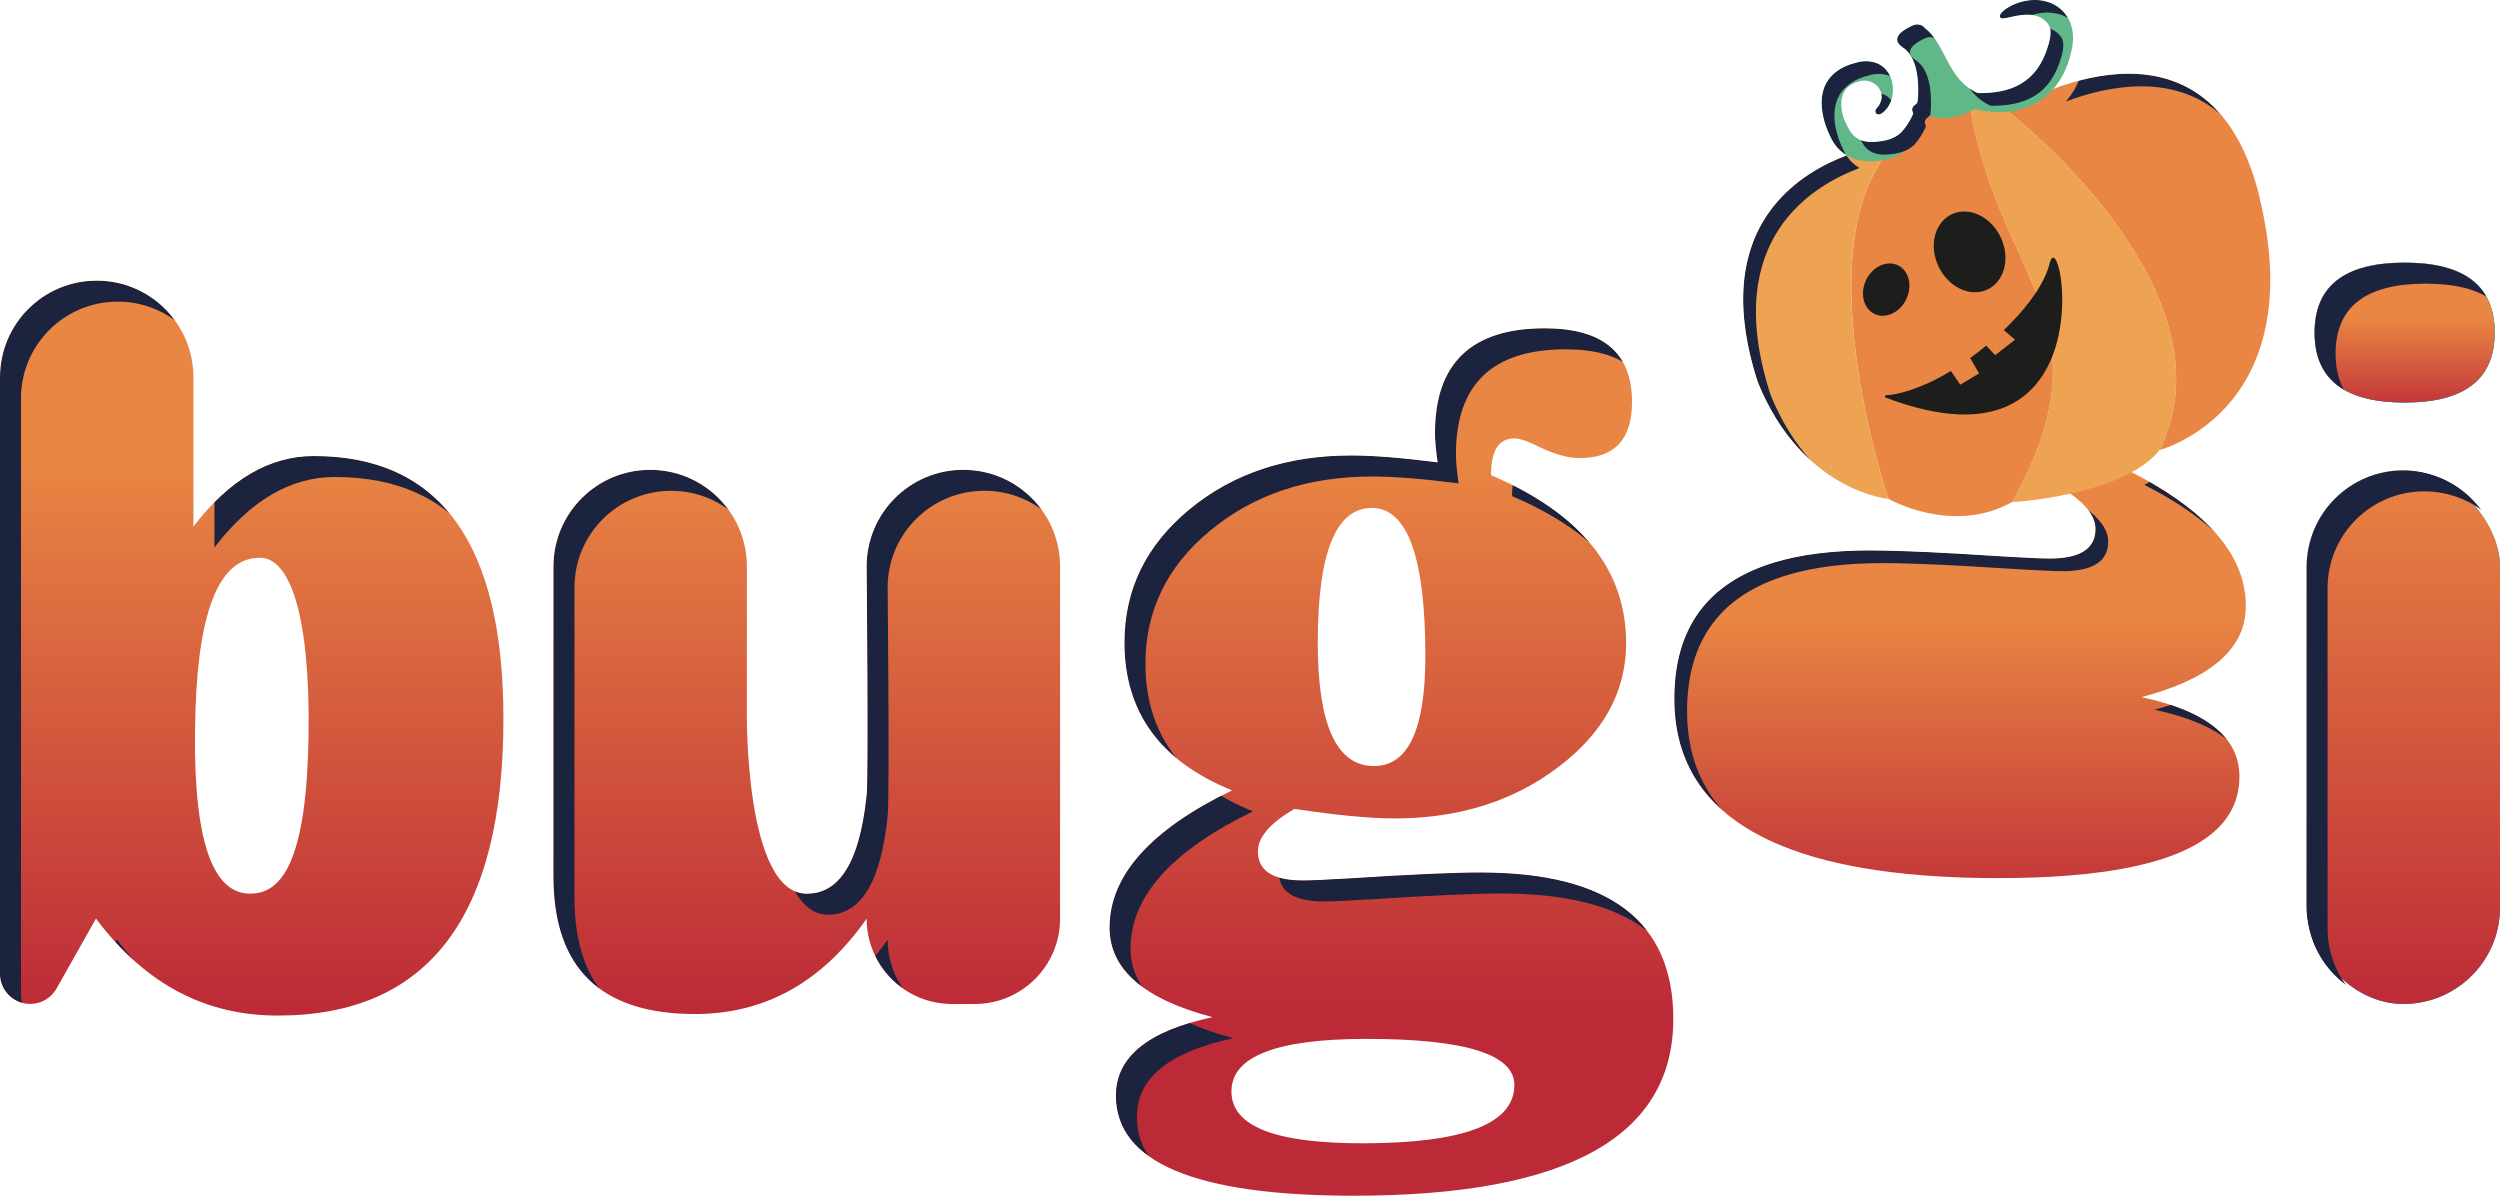 <?xml version="1.0" encoding="UTF-8"?>
<svg id="Layer_4" xmlns="http://www.w3.org/2000/svg" width="595.08" height="284.63" xmlns:xlink="http://www.w3.org/1999/xlink" viewBox="0 0 595.08 284.63">
  <defs>
    <style>
      .cls-1 {
        fill: none;
      }

      .cls-2 {
        fill: #e98643;
      }

      .cls-3 {
        fill: url(#linear-gradient-8);
      }

      .cls-4 {
        fill: url(#linear-gradient-7);
      }

      .cls-5 {
        fill: url(#linear-gradient-5);
      }

      .cls-6 {
        fill: url(#linear-gradient-6);
      }

      .cls-7 {
        fill: url(#linear-gradient-9);
      }

      .cls-8 {
        fill: url(#linear-gradient-4);
      }

      .cls-9 {
        fill: url(#linear-gradient-3);
      }

      .cls-10 {
        fill: url(#linear-gradient-2);
      }

      .cls-11 {
        fill: #121021;
      }

      .cls-12 {
        fill: url(#linear-gradient);
      }

      .cls-13 {
        fill: #1d1d1b;
      }

      .cls-14 {
        clip-path: url(#clippath-1);
      }

      .cls-15 {
        clip-path: url(#clippath-3);
      }

      .cls-16 {
        clip-path: url(#clippath-4);
      }

      .cls-17 {
        clip-path: url(#clippath-2);
      }

      .cls-18 {
        clip-path: url(#clippath-5);
      }

      .cls-19 {
        fill: url(#New_Gradient_Swatch_copy-5);
      }

      .cls-20 {
        fill: url(#New_Gradient_Swatch_copy-4);
      }

      .cls-21 {
        fill: url(#New_Gradient_Swatch_copy-3);
      }

      .cls-22 {
        fill: url(#New_Gradient_Swatch_copy-2);
      }

      .cls-23 {
        filter: url(#drop-shadow-4);
      }

      .cls-23, .cls-24, .cls-25, .cls-26, .cls-27, .cls-28 {
        fill: #1c233f;
      }

      .cls-24 {
        filter: url(#drop-shadow-6);
      }

      .cls-25 {
        filter: url(#drop-shadow-5);
      }

      .cls-26 {
        filter: url(#drop-shadow-3);
      }

      .cls-27 {
        filter: url(#drop-shadow-2);
      }

      .cls-28 {
        filter: url(#drop-shadow-1);
      }

      .cls-29 {
        fill: url(#linear-gradient-10);
      }

      .cls-30 {
        fill: url(#linear-gradient-11);
      }

      .cls-31 {
        fill: url(#linear-gradient-12);
      }

      .cls-32 {
        fill: url(#linear-gradient-13);
      }

      .cls-33 {
        fill: url(#linear-gradient-14);
      }

      .cls-34 {
        fill: url(#linear-gradient-15);
      }

      .cls-35 {
        fill: #eea353;
      }

      .cls-36 {
        fill: url(#New_Gradient_Swatch_copy);
      }

      .cls-37 {
        fill: #60b787;
      }

      .cls-38 {
        clip-path: url(#clippath);
      }
    </style>
    <clipPath id="clippath">
      <path class="cls-1" d="M74.67,108.55c-10.51,0-20.05,5.59-28.63,16.77v-35.52c0-12.7-10.3-23-23-23h-.04c-12.7,0-23,10.3-23,23v141.98c0,3.97,3.22,7.19,7.19,7.19,2.64,0,5.07-1.45,6.33-3.78l9.32-16.53c11.94,15.89,26.36,23.08,43.26,23.08,35.82,0,53.73-23.54,53.73-70.63,0-41.71-15.05-62.56-45.15-62.56ZM73.45,174.95c-.44,29.34-6.04,38.03-14.23,37.76-9.38-.3-13.61-14.86-12.69-43.67.79-24.48,5.99-36.56,15.61-36.26,6.6.21,11.74,12.82,11.3,42.16Z"/>
    </clipPath>
    <linearGradient id="linear-gradient" x1="331.21" y1="241.42" x2="331.21" y2="109.25" gradientUnits="userSpaceOnUse">
      <stop offset="0" stop-color="#0071b5"/>
      <stop offset="1" stop-color="#08a3c6"/>
    </linearGradient>
    <linearGradient id="linear-gradient-2" x1="572.06" y1="241.42" x2="572.06" y2="109.25" xlink:href="#linear-gradient"/>
    <linearGradient id="linear-gradient-3" x1="572.38" y1="241.42" x2="572.38" y2="109.25" xlink:href="#linear-gradient"/>
    <linearGradient id="linear-gradient-4" x1="466.88" y1="237.46" x2="466.88" y2="111.25" xlink:href="#linear-gradient"/>
    <linearGradient id="New_Gradient_Swatch_copy" data-name="New Gradient Swatch copy" x1="59.91" y1="241.42" x2="59.91" y2="109.25" gradientUnits="userSpaceOnUse">
      <stop offset="0" stop-color="#bc2937"/>
      <stop offset="1" stop-color="#e98643"/>
    </linearGradient>
    <linearGradient id="linear-gradient-5" x1="192.04" y1="241.36" x2="192.04" y2="109.19" xlink:href="#linear-gradient"/>
    <filter id="drop-shadow-1" x="-33.02" y="-32.98" width="671.28" height="360.72" filterUnits="userSpaceOnUse">
      <feOffset dx="5" dy="5"/>
      <feGaussianBlur result="blur" stdDeviation="6"/>
      <feFlood flood-color="#1c233f" flood-opacity=".6"/>
      <feComposite in2="blur" operator="in"/>
      <feComposite in="SourceGraphic"/>
    </filter>
    <clipPath id="clippath-1">
      <path class="cls-1" d="M229.33,111.83h-.04c-12.7,0-23,10.3-23,23,0,0,.48,50.87,0,54.42-1.85,17.98-7.56,23.49-14.23,23.49-14.75,0-14.32-42.47-14.28-43.68v-34.22c0-12.7-10.3-23-23-23h-.04c-12.7,0-23,10.3-23,23v73.74c0,21.86,11.23,32.79,33.68,32.79,16.65,0,30.27-7.57,40.87-22.7,0,11.22,9.09,20.31,20.31,20.31h5.42c11.21,0,20.31-9.09,20.31-20.31v-83.83c0-12.7-10.3-23-23-23Z"/>
    </clipPath>
    <linearGradient id="linear-gradient-6" x1="572.06" y1="241.42" x2="572.06" y2="109.25" xlink:href="#linear-gradient"/>
    <linearGradient id="linear-gradient-7" x1="572.38" y1="241.42" x2="572.38" y2="109.25" xlink:href="#linear-gradient"/>
    <linearGradient id="linear-gradient-8" x1="466.88" y1="237.46" x2="466.88" y2="111.25" xlink:href="#linear-gradient"/>
    <linearGradient id="New_Gradient_Swatch_copy-2" data-name="New Gradient Swatch copy" x1="192.04" y1="241.36" x2="192.04" y2="109.19" xlink:href="#New_Gradient_Swatch_copy"/>
    <filter id="drop-shadow-2" x="-33.02" y="-32.98" width="671.28" height="360.72" filterUnits="userSpaceOnUse">
      <feOffset dx="5" dy="5"/>
      <feGaussianBlur result="blur-2" stdDeviation="6"/>
      <feFlood flood-color="#1c233f" flood-opacity=".6"/>
      <feComposite in2="blur-2" operator="in"/>
      <feComposite in="SourceGraphic"/>
    </filter>
    <clipPath id="clippath-2">
      <path class="cls-1" d="M354.92,113.09c21.44,9.17,32.16,22.49,32.16,39.98,0,11.52-5.38,21.36-16.14,29.51-10.76,8.16-23.76,12.23-38.97,12.23-5.89,0-13.83-.76-23.84-2.27-5.8,3.36-8.7,6.73-8.7,10.09,0,4.63,3.57,6.94,10.72,6.94,1.85,0,5.59-.17,11.23-.5,14.21-.92,24.55-1.39,31.03-1.39,30.61,0,45.91,11.6,45.91,34.81,0,28.08-25.35,42.13-76.06,42.13-37.76,0-56.63-7.95-56.63-23.84,0-9.17,7.65-15.39,22.96-18.67-16.31-4.29-24.47-11.39-24.47-21.32,0-12.36,9.71-23.25,29.14-32.67-17.07-6.89-25.6-18.62-25.6-35.19,0-12.61,5.17-23.19,15.51-31.72,10.34-8.53,23.16-12.8,38.47-12.8,5.21,0,12.06.55,20.56,1.64-.42-2.94-.63-5.25-.63-6.94,0-16.65,8.7-24.97,26.11-24.97,13.87,0,20.81,5.84,20.81,17.53,0,8.91-4.16,13.37-12.49,13.37-2.77,0-6.05-.92-9.84-2.77-2.35-1.18-4.12-1.81-5.3-1.89-3.95-.25-5.93,2.65-5.93,8.7ZM325.28,247.29c-21.44,0-32.16,4.16-32.16,12.49s10.38,12.36,31.15,12.36c24.13,0,36.2-4.63,36.2-13.87,0-7.32-11.73-10.97-35.19-10.97ZM326.54,120.91c-8.58,0-12.87,10.68-12.87,32.04,0,19.59,4.46,29.39,13.37,29.39,8.15,0,12.23-8.7,12.23-26.11,0-23.54-4.25-35.32-12.74-35.32Z"/>
    </clipPath>
    <linearGradient id="New_Gradient_Swatch_copy-3" data-name="New Gradient Swatch copy" x1="331.21" y1="241.42" x2="331.21" y2="109.25" xlink:href="#New_Gradient_Swatch_copy"/>
    <linearGradient id="linear-gradient-9" x1="572.06" y1="241.42" x2="572.06" y2="109.25" xlink:href="#linear-gradient"/>
    <linearGradient id="linear-gradient-10" x1="572.38" y1="241.42" x2="572.38" y2="109.25" xlink:href="#linear-gradient"/>
    <linearGradient id="linear-gradient-11" x1="466.88" y1="237.46" x2="466.88" y2="111.25" xlink:href="#linear-gradient"/>
    <filter id="drop-shadow-3" x="-33.02" y="-32.98" width="671.28" height="360.72" filterUnits="userSpaceOnUse">
      <feOffset dx="5" dy="5"/>
      <feGaussianBlur result="blur-3" stdDeviation="6"/>
      <feFlood flood-color="#1c233f" flood-opacity=".6"/>
      <feComposite in2="blur-3" operator="in"/>
      <feComposite in="SourceGraphic"/>
    </filter>
    <linearGradient id="linear-gradient-12" x1="572.06" y1="241.42" x2="572.06" y2="109.25" xlink:href="#linear-gradient"/>
    <linearGradient id="linear-gradient-13" x1="572.38" y1="241.42" x2="572.38" y2="109.25" xlink:href="#linear-gradient"/>
    <clipPath id="clippath-3">
      <path class="cls-1" d="M549.05,215.97v-81.01c0-12.7,10.3-23,23-23h.04c12.7,0,23,10.3,23,23v81.01c0,12.7-10.3,23-23,23h-.04c-12.7,0-23-10.3-23-23ZM572.38,62.52c14.29,0,21.44,5.55,21.44,16.65s-7.15,16.65-21.44,16.65-21.44-5.55-21.44-16.65,7.15-16.65,21.44-16.65Z"/>
    </clipPath>
    <linearGradient id="New_Gradient_Swatch_copy-4" data-name="New Gradient Swatch copy" x1="572.06" y1="241.42" x2="572.06" y2="109.25" xlink:href="#New_Gradient_Swatch_copy"/>
    <linearGradient id="linear-gradient-14" x1="572.38" y1="241.42" x2="572.38" y2="109.25" xlink:href="#linear-gradient"/>
    <filter id="drop-shadow-4" x="-33.02" y="-32.98" width="671.28" height="360.72" filterUnits="userSpaceOnUse">
      <feOffset dx="5" dy="5"/>
      <feGaussianBlur result="blur-4" stdDeviation="6"/>
      <feFlood flood-color="#1c233f" flood-opacity=".6"/>
      <feComposite in2="blur-4" operator="in"/>
      <feComposite in="SourceGraphic"/>
    </filter>
    <clipPath id="clippath-4">
      <path class="cls-1" d="M572.38,62.52c14.29,0,21.44,5.55,21.44,16.65s-7.15,16.65-21.44,16.65-21.44-5.55-21.44-16.65,7.15-16.65,21.44-16.65Z"/>
    </clipPath>
    <linearGradient id="linear-gradient-15" x1="572.38" y1="99.41" x2="572.38" y2="-32.75" gradientUnits="userSpaceOnUse">
      <stop offset="0" stop-color="#bc2937"/>
      <stop offset=".18" stop-color="#e98643"/>
    </linearGradient>
    <filter id="drop-shadow-5" x="-33.02" y="-32.98" width="671.28" height="360.72" filterUnits="userSpaceOnUse">
      <feOffset dx="5" dy="5"/>
      <feGaussianBlur result="blur-5" stdDeviation="6"/>
      <feFlood flood-color="#1c233f" flood-opacity=".6"/>
      <feComposite in2="blur-5" operator="in"/>
      <feComposite in="SourceGraphic"/>
    </filter>
    <clipPath id="clippath-5">
      <path class="cls-1" d="M537.88,47.05c-5.63-23.26-18.74-29.53-31.28-29.5-6.46.02-12.76,1.7-17.82,3.6,1.99-2.29,3.51-5.29,4.32-9.09,2.17-9.38-5.91-14.63-14.18-10.8-1.17.58-3.5,2.05-2.72,2.98.79.93,8-3.09,11.35,1.53.83,1.14.61,2.98.02,4.95-2.63,9.23-9.19,11.56-16.8,11.44-7.35-3.36-7.59-11.72-12.56-15.44-.5-.83-1.85-1.15-2.87-.69-2.38,1.07-5.67,3.12-2.34,5.31,4.08,2.69,3.7,10.32,3.48,12.67-.05.17-.1.34-.15.51-.27.21-.53.42-.78.65-.39.36-.53.91-.33,1.4.06.15.12.32.18.51-.67,1.53-1.52,2.94-2.63,4.2-1.85,2-4.6,2.38-6.78,2.5-2.61.15-4.51-.75-5.64-2.65-1.42-2.37-2.04-4.24-2.05-6.26-.05-2.9,1.4-4.76,4.33-5.54,1.51-.41,3.06,0,4.16,1.1.95.96,1.32,2.23.99,3.42-.18.7-.52,1.34-1,1.84-.66.7-.28,1.21-.2,1.3.12.14.58.54,1.44-.08,1.38-.99,2.3-2.69,2.52-4.66.24-2.1-.35-4.2-1.57-5.59-1.75-2.17-4.9-2.43-7.05-1.76-1.79.45-4.08,1.21-5.97,3.19-3.93,4.1-2.28,10.94.33,15.57.89,1.49,2.03,2.56,3.3,3.31-5.83,2.2-12.62,5.99-17.59,12.35-.44.57-.87,1.16-1.29,1.76-.21.3-.41.61-.61.93-.59.95-1.15,1.94-1.66,2.98-.85,1.74-1.57,3.62-2.13,5.65-.34,1.22-.62,2.49-.84,3.82-.07.44-.14.89-.2,1.35-.87,6.85-.1,15.13,3.15,25.16.66,1.63,1.36,3.16,2.09,4.6.37.72.74,1.42,1.12,2.1,1.52,2.71,3.15,5.07,4.83,7.13.84,1.03,1.69,1.98,2.55,2.87.86.88,1.72,1.7,2.59,2.45,9.06,7.87,17.89,8.62,17.89,8.62,0,0,1.21.69,3.26,1.51.46.18.95.37,1.49.56.27.09.55.19.83.28.57.19,1.18.37,1.82.54.64.17,1.31.34,2.01.49,2.1.44,4.45.75,6.94.74.41,0,.83-.01,1.26-.03,2.96-.13,6.08-.72,9.21-2.04.89-.38,1.78-.81,2.67-1.31,0,0,.02.01.07.01.02,0,.07,0,.1,0,.04,0,.06,0,.11,0,1.29-.03,6.99-.52,13.55-1.99.48.34.93.68,1.35,1.01.04.03.07.06.11.08.83.67,1.55,1.35,2.15,2.02.02.02.04.04.06.07.29.32.54.65.78.97.03.04.06.09.09.13.23.33.43.65.61.98,0,0,0,0,0,0,.17.32.3.63.42.95.02.05.04.1.06.15.11.31.19.61.25.92.01.06.02.12.03.18.05.32.08.63.08.95,0,2.34-.91,4.1-2.72,5.27-1.81,1.17-4.53,1.76-8.15,1.76-.47,0-1.06-.01-1.77-.03-1.42-.04-3.31-.13-5.69-.26-1.19-.06-2.5-.14-3.92-.22-3.6-.23-6.96-.44-10.07-.62-9.33-.53-16.46-.79-21.39-.79-8.73,0-16.23.93-22.5,2.79-16.03,4.76-24.04,15.59-24.04,32.5,0,24.91,19.68,38.92,59.03,42.04,1.41.11,2.84.21,4.29.29,4.37.25,8.96.38,13.78.38h0c5.98,0,11.49-.2,16.54-.59,12.11-.94,21.53-3.02,28.26-6.23,1.12-.53,2.17-1.1,3.14-1.7,6.32-3.89,9.47-9.1,9.47-15.65,0-4.65-1.94-8.55-5.82-11.7-.97-.79-2.06-1.53-3.27-2.23-.61-.35-1.24-.68-1.91-1.01-3.33-1.62-7.42-2.95-12.27-3.99,3.1-.82,5.91-1.73,8.43-2.75,10.92-4.4,16.37-10.69,16.37-18.86,0-.73-.04-1.44-.1-2.16,0-.04,0-.07,0-.11-.07-.69-.17-1.38-.3-2.06-.01-.06-.02-.12-.03-.17-.13-.67-.29-1.33-.48-1.98-.02-.07-.04-.14-.06-.21-.19-.65-.42-1.29-.67-1.93-.03-.07-.06-.15-.09-.22-.26-.64-.54-1.27-.86-1.9-.04-.07-.07-.15-.11-.22-.32-.63-.67-1.25-1.05-1.87-.04-.07-.08-.14-.13-.2-.39-.63-.81-1.25-1.26-1.86-.04-.06-.09-.12-.13-.17-.46-.63-.95-1.25-1.48-1.86-.04-.04-.08-.09-.11-.13-.54-.63-1.11-1.26-1.71-1.88-.02-.02-.05-.05-.07-.07-4.45-4.57-10.63-8.87-18.53-12.91.28-.15.56-.31.83-.47.09-.05.19-.11.28-.17.25-.15.5-.3.74-.45.12-.08.23-.15.35-.23.28-.19.56-.38.83-.57.24-.18.48-.35.72-.54.14-.11.27-.22.4-.33.19-.16.37-.31.55-.47.12-.11.24-.22.35-.33.19-.18.38-.37.56-.55.09-.1.19-.19.27-.29.26-.29.52-.58.75-.88,0,0,.56-.15,1.53-.5.24-.09.51-.19.79-.31,1.73-.69,4.26-1.89,7.04-3.81.46-.32.93-.66,1.41-1.02,2.37-1.8,4.86-4.12,7.12-7.08.45-.59.9-1.21,1.33-1.86.87-1.29,1.69-2.69,2.45-4.2.38-.76.74-1.54,1.08-2.36.52-1.22.99-2.51,1.41-3.87.28-.91.54-1.84.77-2.81.35-1.45.64-2.98.87-4.58,1.06-7.47.69-16.59-2-27.69Z"/>
    </clipPath>
    <linearGradient id="New_Gradient_Swatch_copy-5" data-name="New Gradient Swatch copy" x1="466.58" y1="222.25" x2="466.58" y2="146.45" xlink:href="#New_Gradient_Swatch_copy"/>
    <filter id="drop-shadow-6" x="372.46" y="-26.14" width="200.16" height="267.36" filterUnits="userSpaceOnUse">
      <feOffset dx="3" dy="3"/>
      <feGaussianBlur result="blur-6" stdDeviation="3"/>
      <feFlood flood-color="#1c233f" flood-opacity=".4"/>
      <feComposite in2="blur-6" operator="in"/>
      <feComposite in="SourceGraphic"/>
    </filter>
  </defs>
  <g class="cls-38">
    <path class="cls-11" d="M448.09,69.83c-2.93,1.45-4.61,5.15-3.75,8.27.86,3.12,3.93,4.47,6.86,3.02,2.93-1.45,4.61-5.15,3.75-8.27-.86-3.12-3.93-4.47-6.86-3.02Z"/>
    <path class="cls-11" d="M471.9,57.79c-4.52-2.24-9.26-.15-10.59,4.66-1.33,4.81,1.27,10.52,5.79,12.76,4.52,2.24,9.26.15,10.59-4.66,1.33-4.81-1.27-10.52-5.79-12.76Z"/>
    <path class="cls-12" d="M352.4,207.69c-6.48,0-16.82.46-31.03,1.39-5.63.34-9.38.5-11.23.5-7.15,0-10.72-2.31-10.72-6.94,0-3.36,2.9-6.73,8.7-10.09,10.01,1.51,17.95,2.27,23.84,2.27,15.22,0,28.21-4.08,38.97-12.23,10.76-8.16,16.14-17.99,16.14-29.51,0-17.49-10.72-30.82-32.16-39.98,0-6.05,1.97-8.96,5.93-8.7,1.18.09,2.94.72,5.3,1.89,3.78,1.85,7.06,2.77,9.84,2.77,8.32,0,12.49-4.46,12.49-13.37,0-11.69-6.94-17.53-20.81-17.53-17.41,0-26.11,8.32-26.11,24.97,0,1.68.21,4,.63,6.94-8.49-1.09-15.35-1.64-20.56-1.64-15.31,0-28.13,4.27-38.47,12.8-10.34,8.54-15.51,19.11-15.51,31.72,0,16.57,8.53,28.3,25.6,35.19-19.42,9.42-29.14,20.31-29.14,32.67,0,9.92,8.15,17.03,24.47,21.32-15.31,3.28-22.96,9.5-22.96,18.67,0,15.89,18.88,23.84,56.63,23.84,50.7,0,76.06-14.04,76.06-42.13,0-23.21-15.31-34.81-45.91-34.81ZM326.54,120.91c8.49,0,12.74,11.77,12.74,35.32,0,17.41-4.08,26.11-12.23,26.11-8.91,0-13.37-9.8-13.37-29.39,0-21.36,4.29-32.04,12.87-32.04ZM324.27,272.14c-20.77,0-31.15-4.12-31.15-12.36s10.72-12.49,32.16-12.49c23.46,0,35.19,3.66,35.19,10.97,0,9.25-12.07,13.87-36.2,13.87Z"/>
    <rect class="cls-10" x="549.05" y="111.96" width="46.04" height="127.01" rx="23" ry="23"/>
    <path class="cls-9" d="M572.38,95.81c14.29,0,21.44-5.55,21.44-16.65s-7.15-16.65-21.44-16.65-21.44,5.55-21.44,16.65,7.15,16.65,21.44,16.65Z"/>
    <path class="cls-8" d="M534.91,144.69c0-12.53-9.85-23.57-29.54-33.12,17.31-6.99,25.96-18.88,25.96-35.67,0-12.79-5.24-23.5-15.73-32.16-10.48-8.65-23.48-12.98-39-12.98-5.28,0-12.23.56-20.84,1.66.43-2.98.64-5.33.64-7.03,0-16.88-8.82-25.32-26.47-25.32-14.06,0-21.1,5.93-21.1,17.77,0,9.04,4.22,13.55,12.66,13.55,2.81,0,6.14-.94,9.97-2.81,2.39-1.19,4.18-1.83,5.37-1.92,4.01-.26,6.01,2.69,6.01,8.82-21.74,9.29-32.6,22.8-32.6,40.53,0,11.68,5.46,21.65,16.37,29.92,10.91,8.27,24.08,12.4,39.51,12.4,5.97,0,14.02-.77,24.17-2.3,5.88,3.41,8.82,6.82,8.82,10.23,0,4.69-3.62,7.03-10.87,7.03-1.87,0-5.67-.17-11.38-.51-14.4-.94-24.89-1.41-31.45-1.41-31.03,0-46.54,11.76-46.54,35.29,0,28.47,25.7,42.71,77.1,42.71,38.28,0,57.41-8.06,57.41-24.17,0-9.29-7.76-15.6-23.27-18.92,16.54-4.35,24.81-11.55,24.81-21.61ZM451.2,81.12c-2.93,1.45-6.01.1-6.86-3.02-.86-3.12.82-6.82,3.75-8.27,2.93-1.45,6.01-.1,6.86,3.02.86,3.12-.82,6.82-3.75,8.27ZM477.68,70.55c-1.33,4.81-6.07,6.9-10.59,4.66-4.52-2.24-7.11-7.95-5.79-12.76,1.33-4.81,6.07-6.9,10.59-4.66,4.52,2.24,7.11,7.95,5.79,12.76Z"/>
    <path class="cls-36" d="M74.67,108.55c-10.51,0-20.05,5.59-28.63,16.78v-35.52c0-12.7-10.3-23-23-23h-.04C10.3,66.8,0,77.1,0,89.8v141.98c0,3.97,3.22,7.19,7.19,7.19,2.64,0,5.07-1.45,6.33-3.78l9.32-16.53c11.94,15.89,26.36,23.08,43.26,23.08,35.82,0,53.73-23.54,53.73-70.63,0-41.71-15.05-62.56-45.15-62.56ZM73.45,174.95c-.44,29.34-6.04,38.03-14.23,37.76-9.38-.3-13.61-14.86-12.69-43.67.79-24.48,5.99-36.56,15.61-36.26,6.6.21,11.74,12.82,11.3,42.16Z"/>
    <path class="cls-5" d="M229.33,111.83h-.04c-12.7,0-23,10.3-23,23,0,0,.48,50.87,0,54.42-1.85,17.98-7.56,23.49-14.23,23.49-14.75,0-14.32-42.47-14.28-43.68v-34.22c0-12.7-10.3-23-23-23h-.04c-12.7,0-23,10.3-23,23v73.74c0,21.86,11.23,32.79,33.68,32.79,16.65,0,30.27-7.57,40.87-22.7,0,11.22,9.09,20.31,20.31,20.31h5.42c11.21,0,20.31-9.09,20.31-20.31v-83.83c0-12.7-10.3-23-23-23Z"/>
    <path class="cls-28" d="M603.21,105.32c6.87-6.51,10.62-15.67,10.62-26.16,0-11.68-4.65-21.73-13.1-28.28-7.15-5.55-16.69-8.37-28.35-8.37-10.88,0-19.91,2.45-26.88,7.29-3.87-8.03-9.63-15.27-17.17-21.49-14.12-11.65-31.52-17.55-51.73-17.55-.67,0-1.35,0-2.05.02-5.24-19.26-21.35-30.71-44.62-30.71-24.97,0-41.1,14.83-41.1,37.77,0,11.15,4.05,20.26,11,26.17-4.51,6.67-7.07,13.51-8.39,19.99-6.44-3.78-14.5-5.85-23.78-5.85-23.01,0-38.97,11.28-44.23,30.29-.62-.01-1.22-.02-1.81-.02-20,0-37.22,5.85-51.2,17.38-1.94,1.6-3.75,3.27-5.45,5-7.74-11.44-20.84-18.98-35.68-18.98-15.9,0-29.81,8.68-37.25,21.54-7.44-12.87-21.36-21.54-37.29-21.54-13.57,0-25.69,6.33-33.58,16.18-8.57-9.71-23.03-19.46-46.5-19.46-2.63,0-5.53.22-8.63.78-.25-23.49-19.44-42.53-43.03-42.53s-43,19.29-43,43v141.98c0,14.99,12.2,27.19,27.19,27.19,7.68,0,14.87-3.22,19.95-8.71,11.47,7.63,24.5,11.48,38.96,11.48,27.61,0,44.12-11.46,53.57-22.3,8.79,14.07,24.59,21.92,45.77,21.92,13.48,0,25.83-3.66,36.61-10.76,6.8,5.24,15.32,8.36,24.56,8.36h5.42c4.86,0,9.53-.87,13.85-2.45-.18,1.52-.25,2.96-.25,4.27,0,16.01,9.62,29.25,26.4,36.31,12.03,5.06,28.46,7.53,50.23,7.53,29.07,0,50.89-4.26,66.73-13.04,18.91-10.47,29.32-27.91,29.32-49.09,0-9.6-1.91-17.41-4.77-23.74,15.51,7.14,36,10.63,62.43,10.63,22.03,0,38.66-2.49,50.82-7.61.86-.36,1.7-.75,2.52-1.14,2.34,21.52,20.61,38.33,42.74,38.33h.04c23.71,0,43-19.29,43-43v-81.01c0-11.48-4.52-21.92-11.88-29.64ZM66.09,241.74c-16.9,0-31.32-7.19-43.26-23.08l-9.32,16.53c-1.25,2.33-3.68,3.78-6.33,3.78C3.22,238.97,0,235.75,0,231.78V89.8C0,77.1,10.3,66.8,23,66.8h.04c12.7,0,23,10.3,23,23v35.52c8.58-11.18,18.12-16.78,28.63-16.78,30.1,0,45.15,20.85,45.15,62.56,0,47.09-17.91,70.63-53.73,70.63ZM252.33,218.66c0,11.22-9.09,20.31-20.31,20.31h-5.42c-11.22,0-20.31-9.09-20.31-20.31-10.59,15.14-24.22,22.7-40.87,22.7-22.45,0-33.68-10.93-33.68-32.79v-73.74c0-12.7,10.3-23,23-23h.04c12.7,0,23,10.3,23,23v34.22c-.04,1.21-.48,43.68,14.28,43.68,6.67,0,12.38-5.51,14.23-23.49.48-3.55,0-54.42,0-54.42,0-12.7,10.3-23,23-23h.04c12.7,0,23,10.3,23,23v83.83ZM322.25,284.63c-37.76,0-56.63-7.95-56.63-23.84,0-9.17,7.65-15.39,22.96-18.67-16.31-4.29-24.47-11.39-24.47-21.32,0-12.36,9.71-23.25,29.14-32.67-17.07-6.89-25.6-18.62-25.6-35.19,0-12.61,5.17-23.19,15.51-31.72,10.34-8.53,23.16-12.8,38.47-12.8,5.21,0,12.06.55,20.56,1.64-.42-2.94-.63-5.25-.63-6.94,0-16.65,8.7-24.97,26.11-24.97,13.87,0,20.81,5.84,20.81,17.53,0,8.91-4.16,13.37-12.49,13.37-2.77,0-6.05-.92-9.84-2.77-2.35-1.18-4.12-1.81-5.3-1.89-3.95-.25-5.93,2.65-5.93,8.7,21.44,9.17,32.16,22.49,32.16,39.98,0,11.52-5.38,21.36-16.14,29.51-10.76,8.16-23.76,12.23-38.97,12.23-5.89,0-13.83-.76-23.84-2.27-5.8,3.36-8.7,6.73-8.7,10.09,0,4.63,3.57,6.94,10.72,6.94,1.85,0,5.59-.17,11.23-.5,14.21-.92,24.55-1.39,31.03-1.39,30.61,0,45.91,11.6,45.91,34.81,0,28.08-25.35,42.13-76.06,42.13ZM533.37,185.22c0,16.11-19.14,24.17-57.41,24.17-51.4,0-77.1-14.24-77.1-42.71,0-23.53,15.51-35.29,46.54-35.29,6.57,0,17.05.47,31.45,1.41,5.71.34,9.51.51,11.38.51,7.25,0,10.87-2.34,10.87-7.03,0-3.41-2.94-6.82-8.82-10.23-10.14,1.53-18.2,2.3-24.17,2.3-15.43,0-28.6-4.13-39.51-12.4-10.91-8.27-16.37-18.24-16.37-29.92,0-17.73,10.87-31.24,32.6-40.53,0-6.14-2-9.08-6.01-8.82-1.19.09-2.98.72-5.37,1.92-3.84,1.88-7.16,2.81-9.97,2.81-8.44,0-12.66-4.52-12.66-13.55,0-11.85,7.03-17.77,21.1-17.77,17.65,0,26.47,8.44,26.47,25.32,0,1.71-.21,4.05-.64,7.03,8.61-1.11,15.56-1.66,20.84-1.66,15.52,0,28.51,4.33,39,12.98,10.48,8.65,15.73,19.37,15.73,32.16,0,16.79-8.65,28.69-25.96,35.67,19.69,9.55,29.54,20.59,29.54,33.12,0,10.06-8.27,17.26-24.81,21.61,15.52,3.32,23.27,9.63,23.27,18.92ZM572.38,62.52c14.29,0,21.44,5.55,21.44,16.65s-7.15,16.65-21.44,16.65-21.44-5.55-21.44-16.65,7.15-16.65,21.44-16.65ZM595.08,215.97c0,12.7-10.3,23-23,23h-.04c-12.7,0-23-10.3-23-23v-81.01c0-12.7,10.3-23,23-23h.04c12.7,0,23,10.3,23,23v81.01Z"/>
  </g>
  <g class="cls-14">
    <path class="cls-11" d="M448.09,69.83c-2.93,1.45-4.61,5.15-3.75,8.27.86,3.12,3.93,4.47,6.86,3.02,2.93-1.45,4.61-5.15,3.75-8.27-.86-3.12-3.93-4.47-6.86-3.02Z"/>
    <path class="cls-11" d="M471.9,57.79c-4.52-2.24-9.26-.15-10.59,4.66-1.33,4.81,1.27,10.52,5.79,12.76,4.52,2.24,9.26.15,10.59-4.66,1.33-4.81-1.27-10.52-5.79-12.76Z"/>
    <path class="cls-12" d="M352.4,207.69c-6.48,0-16.82.46-31.03,1.39-5.63.34-9.38.5-11.23.5-7.15,0-10.72-2.31-10.72-6.94,0-3.36,2.9-6.73,8.7-10.09,10.01,1.51,17.95,2.27,23.84,2.27,15.22,0,28.21-4.08,38.97-12.23,10.76-8.16,16.14-17.99,16.14-29.51,0-17.49-10.72-30.82-32.16-39.98,0-6.05,1.97-8.96,5.93-8.7,1.18.09,2.94.72,5.3,1.89,3.78,1.85,7.06,2.77,9.84,2.77,8.32,0,12.49-4.46,12.49-13.37,0-11.69-6.94-17.53-20.81-17.53-17.41,0-26.11,8.32-26.11,24.97,0,1.68.21,4,.63,6.94-8.49-1.09-15.35-1.64-20.56-1.64-15.31,0-28.13,4.27-38.47,12.8-10.34,8.54-15.51,19.11-15.51,31.72,0,16.57,8.53,28.3,25.6,35.19-19.42,9.42-29.14,20.31-29.14,32.67,0,9.92,8.15,17.03,24.47,21.32-15.31,3.28-22.96,9.5-22.96,18.67,0,15.89,18.88,23.84,56.63,23.84,50.7,0,76.06-14.04,76.06-42.13,0-23.21-15.31-34.81-45.91-34.81ZM326.54,120.91c8.49,0,12.74,11.77,12.74,35.32,0,17.41-4.08,26.11-12.23,26.11-8.91,0-13.37-9.8-13.37-29.39,0-21.36,4.29-32.04,12.87-32.04ZM324.27,272.14c-20.77,0-31.15-4.12-31.15-12.36s10.72-12.49,32.16-12.49c23.46,0,35.19,3.66,35.19,10.97,0,9.25-12.07,13.87-36.2,13.87Z"/>
    <rect class="cls-6" x="549.05" y="111.96" width="46.04" height="127.01" rx="23" ry="23"/>
    <path class="cls-4" d="M572.38,95.81c14.29,0,21.44-5.55,21.44-16.65s-7.15-16.65-21.44-16.65-21.44,5.55-21.44,16.65,7.15,16.65,21.44,16.65Z"/>
    <path class="cls-3" d="M534.91,144.69c0-12.53-9.85-23.57-29.54-33.12,17.31-6.99,25.96-18.88,25.96-35.67,0-12.79-5.24-23.5-15.73-32.16-10.48-8.65-23.48-12.98-39-12.98-5.28,0-12.23.56-20.84,1.66.43-2.98.64-5.33.64-7.03,0-16.88-8.82-25.32-26.47-25.32-14.06,0-21.1,5.93-21.1,17.77,0,9.04,4.22,13.55,12.66,13.55,2.81,0,6.14-.94,9.97-2.81,2.39-1.19,4.18-1.83,5.37-1.92,4.01-.26,6.01,2.69,6.01,8.82-21.74,9.29-32.6,22.8-32.6,40.53,0,11.68,5.46,21.65,16.37,29.92,10.91,8.27,24.08,12.4,39.51,12.4,5.97,0,14.02-.77,24.17-2.3,5.88,3.41,8.82,6.82,8.82,10.23,0,4.69-3.62,7.03-10.87,7.03-1.87,0-5.67-.17-11.38-.51-14.4-.94-24.89-1.41-31.45-1.41-31.03,0-46.54,11.76-46.54,35.29,0,28.47,25.7,42.71,77.1,42.71,38.28,0,57.41-8.06,57.41-24.17,0-9.29-7.76-15.6-23.27-18.92,16.54-4.35,24.81-11.55,24.81-21.61ZM451.2,81.12c-2.93,1.45-6.01.1-6.86-3.02-.86-3.12.82-6.82,3.75-8.27,2.93-1.45,6.01-.1,6.86,3.02.86,3.12-.82,6.82-3.75,8.27ZM477.68,70.55c-1.33,4.81-6.07,6.9-10.59,4.66-4.52-2.24-7.11-7.95-5.79-12.76,1.33-4.81,6.07-6.9,10.59-4.66,4.52,2.24,7.11,7.95,5.79,12.76Z"/>
    <path class="cls-22" d="M229.33,111.83h-.04c-12.7,0-23,10.3-23,23,0,0,.48,50.87,0,54.42-1.85,17.98-7.56,23.49-14.23,23.49-14.75,0-14.32-42.47-14.28-43.68v-34.22c0-12.7-10.3-23-23-23h-.04c-12.7,0-23,10.3-23,23v73.74c0,21.86,11.23,32.79,33.68,32.79,16.65,0,30.27-7.57,40.87-22.7,0,11.22,9.09,20.31,20.31,20.31h5.42c11.21,0,20.31-9.09,20.31-20.31v-83.83c0-12.7-10.3-23-23-23Z"/>
    <path class="cls-27" d="M603.21,105.32c6.87-6.51,10.62-15.67,10.62-26.16,0-11.68-4.65-21.73-13.1-28.28-7.15-5.55-16.69-8.37-28.35-8.37-10.88,0-19.91,2.45-26.88,7.29-3.87-8.03-9.63-15.27-17.17-21.49-14.12-11.65-31.52-17.55-51.73-17.55-.67,0-1.35,0-2.05.02-5.24-19.26-21.35-30.71-44.62-30.71-24.97,0-41.1,14.83-41.1,37.77,0,11.15,4.05,20.26,11,26.17-4.51,6.67-7.07,13.51-8.39,19.99-6.44-3.78-14.5-5.85-23.78-5.85-23.01,0-38.97,11.28-44.23,30.29-.62-.01-1.22-.02-1.81-.02-20,0-37.22,5.85-51.2,17.38-1.94,1.6-3.75,3.27-5.45,5-7.74-11.44-20.84-18.98-35.68-18.98-15.9,0-29.81,8.68-37.25,21.54-7.44-12.87-21.36-21.54-37.29-21.54-13.57,0-25.69,6.33-33.58,16.18-8.57-9.71-23.03-19.46-46.5-19.46-2.63,0-5.53.22-8.63.78-.25-23.49-19.44-42.53-43.03-42.53s-43,19.29-43,43v141.98c0,14.99,12.2,27.19,27.19,27.19,7.68,0,14.87-3.22,19.95-8.71,11.47,7.63,24.5,11.48,38.96,11.48,27.61,0,44.12-11.46,53.57-22.3,8.79,14.07,24.59,21.92,45.77,21.92,13.48,0,25.83-3.66,36.61-10.76,6.8,5.24,15.32,8.36,24.56,8.36h5.42c4.86,0,9.53-.87,13.85-2.45-.18,1.52-.25,2.96-.25,4.27,0,16.01,9.62,29.25,26.4,36.31,12.03,5.06,28.46,7.53,50.23,7.53,29.07,0,50.89-4.26,66.73-13.04,18.91-10.47,29.32-27.91,29.32-49.09,0-9.6-1.91-17.41-4.77-23.74,15.51,7.14,36,10.63,62.43,10.63,22.03,0,38.66-2.49,50.82-7.61.86-.36,1.7-.75,2.52-1.14,2.34,21.52,20.61,38.33,42.74,38.33h.04c23.71,0,43-19.29,43-43v-81.01c0-11.48-4.52-21.92-11.88-29.64ZM66.09,241.74c-16.9,0-31.32-7.19-43.26-23.08l-9.32,16.53c-1.25,2.33-3.68,3.78-6.33,3.78C3.22,238.97,0,235.75,0,231.78V89.8C0,77.1,10.3,66.8,23,66.8h.04c12.7,0,23,10.3,23,23v35.52c8.58-11.18,18.12-16.78,28.63-16.78,30.1,0,45.15,20.85,45.15,62.56,0,47.09-17.91,70.63-53.73,70.63ZM252.33,218.66c0,11.22-9.09,20.31-20.31,20.31h-5.42c-11.22,0-20.31-9.09-20.31-20.31-10.59,15.14-24.22,22.7-40.87,22.7-22.45,0-33.68-10.93-33.68-32.79v-73.74c0-12.7,10.3-23,23-23h.04c12.7,0,23,10.3,23,23v34.22c-.04,1.21-.48,43.68,14.28,43.68,6.67,0,12.38-5.51,14.23-23.49.48-3.55,0-54.42,0-54.42,0-12.7,10.3-23,23-23h.04c12.7,0,23,10.3,23,23v83.83ZM322.25,284.63c-37.76,0-56.63-7.95-56.63-23.84,0-9.17,7.65-15.39,22.96-18.67-16.31-4.29-24.47-11.39-24.47-21.32,0-12.36,9.71-23.25,29.14-32.67-17.07-6.89-25.6-18.62-25.6-35.19,0-12.61,5.17-23.19,15.51-31.72,10.34-8.53,23.16-12.8,38.47-12.8,5.21,0,12.06.55,20.56,1.64-.42-2.94-.63-5.25-.63-6.94,0-16.65,8.7-24.97,26.11-24.97,13.87,0,20.81,5.84,20.81,17.53,0,8.91-4.16,13.37-12.49,13.37-2.77,0-6.05-.92-9.84-2.77-2.35-1.18-4.12-1.81-5.3-1.89-3.95-.25-5.93,2.65-5.93,8.7,21.44,9.17,32.16,22.49,32.16,39.98,0,11.52-5.38,21.36-16.14,29.51-10.76,8.16-23.76,12.23-38.97,12.23-5.89,0-13.83-.76-23.84-2.27-5.8,3.36-8.7,6.73-8.7,10.09,0,4.63,3.57,6.94,10.72,6.94,1.85,0,5.59-.17,11.23-.5,14.21-.92,24.55-1.39,31.03-1.39,30.61,0,45.91,11.6,45.91,34.81,0,28.08-25.35,42.13-76.06,42.13ZM533.37,185.22c0,16.11-19.14,24.17-57.41,24.17-51.4,0-77.1-14.24-77.1-42.71,0-23.53,15.51-35.29,46.54-35.29,6.57,0,17.05.47,31.45,1.41,5.71.34,9.51.51,11.38.51,7.25,0,10.87-2.34,10.87-7.03,0-3.41-2.94-6.82-8.82-10.23-10.14,1.53-18.2,2.3-24.17,2.3-15.43,0-28.6-4.13-39.51-12.4-10.91-8.27-16.37-18.24-16.37-29.92,0-17.73,10.87-31.24,32.6-40.53,0-6.14-2-9.08-6.01-8.82-1.19.09-2.98.72-5.37,1.92-3.84,1.88-7.16,2.81-9.97,2.81-8.44,0-12.66-4.52-12.66-13.55,0-11.85,7.03-17.77,21.1-17.77,17.65,0,26.47,8.44,26.47,25.32,0,1.71-.21,4.05-.64,7.03,8.61-1.11,15.56-1.66,20.84-1.66,15.52,0,28.51,4.33,39,12.98,10.48,8.65,15.73,19.37,15.73,32.16,0,16.79-8.65,28.69-25.96,35.67,19.69,9.55,29.54,20.59,29.54,33.12,0,10.06-8.27,17.26-24.81,21.61,15.52,3.32,23.27,9.63,23.27,18.92ZM572.38,62.52c14.29,0,21.44,5.55,21.44,16.65s-7.15,16.65-21.44,16.65-21.44-5.55-21.44-16.65,7.15-16.65,21.44-16.65ZM595.08,215.97c0,12.7-10.3,23-23,23h-.04c-12.7,0-23-10.3-23-23v-81.01c0-12.7,10.3-23,23-23h.04c12.7,0,23,10.3,23,23v81.01Z"/>
  </g>
  <g class="cls-17">
    <path class="cls-11" d="M448.09,69.83c-2.93,1.45-4.61,5.15-3.75,8.27.86,3.12,3.93,4.47,6.86,3.02,2.93-1.45,4.61-5.15,3.75-8.27-.86-3.12-3.93-4.47-6.86-3.02Z"/>
    <path class="cls-11" d="M471.9,57.79c-4.52-2.24-9.26-.15-10.59,4.66-1.33,4.81,1.27,10.52,5.79,12.76,4.52,2.24,9.26.15,10.59-4.66,1.33-4.81-1.27-10.52-5.79-12.76Z"/>
    <path class="cls-21" d="M352.4,207.69c-6.48,0-16.82.46-31.03,1.39-5.63.34-9.38.5-11.23.5-7.15,0-10.72-2.31-10.72-6.94,0-3.36,2.9-6.73,8.7-10.09,10.01,1.51,17.95,2.27,23.84,2.27,15.22,0,28.21-4.08,38.97-12.23,10.76-8.16,16.14-17.99,16.14-29.51,0-17.49-10.72-30.82-32.16-39.98,0-6.05,1.97-8.96,5.93-8.7,1.18.09,2.94.72,5.3,1.89,3.78,1.85,7.06,2.77,9.84,2.77,8.32,0,12.49-4.46,12.49-13.37,0-11.69-6.94-17.53-20.81-17.53-17.41,0-26.11,8.32-26.11,24.97,0,1.68.21,4,.63,6.94-8.49-1.09-15.35-1.64-20.56-1.64-15.31,0-28.13,4.27-38.47,12.8-10.34,8.54-15.51,19.11-15.51,31.72,0,16.57,8.53,28.3,25.6,35.19-19.42,9.42-29.14,20.31-29.14,32.67,0,9.92,8.15,17.03,24.47,21.32-15.31,3.28-22.96,9.5-22.96,18.67,0,15.89,18.88,23.84,56.63,23.84,50.7,0,76.06-14.04,76.06-42.13,0-23.21-15.31-34.81-45.91-34.81ZM326.54,120.91c8.49,0,12.74,11.77,12.74,35.32,0,17.41-4.08,26.11-12.23,26.11-8.91,0-13.37-9.8-13.37-29.39,0-21.36,4.29-32.04,12.87-32.04ZM324.27,272.14c-20.77,0-31.15-4.12-31.15-12.36s10.72-12.49,32.16-12.49c23.46,0,35.19,3.66,35.19,10.97,0,9.25-12.07,13.87-36.2,13.87Z"/>
    <rect class="cls-7" x="549.05" y="111.96" width="46.04" height="127.01" rx="23" ry="23"/>
    <path class="cls-29" d="M572.38,95.81c14.29,0,21.44-5.55,21.44-16.65s-7.15-16.65-21.44-16.65-21.44,5.55-21.44,16.65,7.15,16.65,21.44,16.65Z"/>
    <path class="cls-30" d="M534.91,144.69c0-12.53-9.85-23.57-29.54-33.12,17.31-6.99,25.96-18.88,25.96-35.67,0-12.79-5.24-23.5-15.73-32.16-10.48-8.65-23.48-12.98-39-12.98-5.28,0-12.23.56-20.84,1.66.43-2.98.64-5.33.64-7.03,0-16.88-8.82-25.32-26.47-25.32-14.06,0-21.1,5.93-21.1,17.77,0,9.04,4.22,13.55,12.66,13.55,2.81,0,6.14-.94,9.97-2.81,2.39-1.19,4.18-1.83,5.37-1.92,4.01-.26,6.01,2.69,6.01,8.82-21.74,9.29-32.6,22.8-32.6,40.53,0,11.68,5.46,21.65,16.37,29.92,10.91,8.27,24.08,12.4,39.51,12.4,5.97,0,14.02-.77,24.17-2.3,5.88,3.41,8.82,6.82,8.82,10.23,0,4.69-3.62,7.03-10.87,7.03-1.87,0-5.67-.17-11.38-.51-14.4-.94-24.89-1.41-31.45-1.41-31.03,0-46.54,11.76-46.54,35.29,0,28.47,25.7,42.71,77.1,42.71,38.28,0,57.41-8.06,57.41-24.17,0-9.29-7.76-15.6-23.27-18.92,16.54-4.35,24.81-11.55,24.81-21.61ZM451.2,81.12c-2.93,1.45-6.01.1-6.86-3.02-.86-3.12.82-6.82,3.75-8.27,2.93-1.45,6.01-.1,6.86,3.02.86,3.12-.82,6.82-3.75,8.27ZM477.68,70.55c-1.33,4.81-6.07,6.9-10.59,4.66-4.52-2.24-7.11-7.95-5.79-12.76,1.33-4.81,6.07-6.9,10.59-4.66,4.52,2.24,7.11,7.95,5.79,12.76Z"/>
    <path class="cls-26" d="M603.21,105.32c6.87-6.51,10.62-15.67,10.62-26.16,0-11.68-4.65-21.73-13.1-28.28-7.15-5.55-16.69-8.37-28.35-8.37-10.88,0-19.91,2.45-26.88,7.29-3.87-8.03-9.63-15.27-17.17-21.49-14.12-11.65-31.52-17.55-51.73-17.55-.67,0-1.35,0-2.05.02-5.24-19.26-21.35-30.71-44.62-30.71-24.97,0-41.1,14.83-41.1,37.77,0,11.15,4.05,20.26,11,26.17-4.51,6.67-7.07,13.51-8.39,19.99-6.44-3.78-14.5-5.85-23.78-5.85-23.01,0-38.97,11.28-44.23,30.29-.62-.01-1.22-.02-1.81-.02-20,0-37.22,5.85-51.2,17.38-1.94,1.6-3.75,3.27-5.45,5-7.74-11.44-20.84-18.98-35.68-18.98-15.9,0-29.81,8.68-37.25,21.54-7.44-12.87-21.36-21.54-37.29-21.54-13.57,0-25.69,6.33-33.58,16.18-8.57-9.71-23.03-19.46-46.5-19.46-2.63,0-5.53.22-8.63.78-.25-23.49-19.44-42.53-43.03-42.53s-43,19.29-43,43v141.98c0,14.99,12.2,27.19,27.19,27.19,7.68,0,14.87-3.22,19.95-8.71,11.47,7.63,24.5,11.48,38.96,11.48,27.61,0,44.12-11.46,53.57-22.3,8.79,14.07,24.59,21.92,45.77,21.92,13.48,0,25.83-3.66,36.61-10.76,6.8,5.24,15.32,8.36,24.56,8.36h5.42c4.86,0,9.53-.87,13.85-2.45-.18,1.52-.25,2.96-.25,4.27,0,16.01,9.62,29.25,26.4,36.31,12.03,5.06,28.46,7.53,50.23,7.53,29.07,0,50.89-4.26,66.73-13.04,18.91-10.47,29.32-27.91,29.32-49.09,0-9.6-1.91-17.41-4.77-23.74,15.51,7.14,36,10.63,62.43,10.63,22.03,0,38.66-2.49,50.82-7.61.86-.36,1.7-.75,2.52-1.14,2.34,21.52,20.61,38.33,42.74,38.33h.04c23.71,0,43-19.29,43-43v-81.01c0-11.48-4.52-21.92-11.88-29.64ZM66.09,241.74c-16.9,0-31.32-7.19-43.26-23.08l-9.32,16.53c-1.25,2.33-3.68,3.78-6.33,3.78C3.22,238.97,0,235.75,0,231.78V89.8C0,77.1,10.3,66.8,23,66.8h.04c12.7,0,23,10.3,23,23v35.52c8.58-11.18,18.12-16.78,28.63-16.78,30.1,0,45.15,20.85,45.15,62.56,0,47.09-17.91,70.63-53.73,70.63ZM252.33,218.66c0,11.22-9.09,20.31-20.31,20.31h-5.42c-11.22,0-20.31-9.09-20.31-20.31-10.59,15.14-24.22,22.7-40.87,22.7-22.45,0-33.68-10.93-33.68-32.79v-73.74c0-12.7,10.3-23,23-23h.04c12.7,0,23,10.3,23,23v34.22c-.04,1.21-.48,43.68,14.28,43.68,6.67,0,12.38-5.51,14.23-23.49.48-3.55,0-54.42,0-54.42,0-12.7,10.3-23,23-23h.04c12.7,0,23,10.3,23,23v83.83ZM322.25,284.63c-37.76,0-56.63-7.95-56.63-23.84,0-9.17,7.65-15.39,22.96-18.67-16.31-4.29-24.47-11.39-24.47-21.32,0-12.36,9.71-23.25,29.14-32.67-17.07-6.89-25.6-18.62-25.6-35.19,0-12.61,5.17-23.19,15.51-31.72,10.34-8.53,23.16-12.8,38.47-12.8,5.21,0,12.06.55,20.56,1.64-.42-2.94-.63-5.25-.63-6.94,0-16.65,8.7-24.97,26.11-24.97,13.87,0,20.81,5.84,20.81,17.53,0,8.91-4.16,13.37-12.49,13.37-2.77,0-6.05-.92-9.84-2.77-2.35-1.18-4.12-1.81-5.3-1.89-3.95-.25-5.93,2.65-5.93,8.7,21.44,9.17,32.16,22.49,32.16,39.98,0,11.52-5.38,21.36-16.14,29.51-10.76,8.16-23.76,12.23-38.97,12.23-5.89,0-13.83-.76-23.84-2.27-5.8,3.36-8.7,6.73-8.7,10.09,0,4.63,3.57,6.94,10.72,6.94,1.85,0,5.59-.17,11.23-.5,14.21-.92,24.55-1.39,31.03-1.39,30.61,0,45.91,11.6,45.91,34.81,0,28.08-25.35,42.13-76.06,42.13ZM533.37,185.22c0,16.11-19.14,24.17-57.41,24.17-51.4,0-77.1-14.24-77.1-42.71,0-23.53,15.51-35.29,46.54-35.29,6.57,0,17.05.47,31.45,1.41,5.71.34,9.51.51,11.38.51,7.25,0,10.87-2.34,10.87-7.03,0-3.41-2.94-6.82-8.82-10.23-10.14,1.53-18.2,2.3-24.17,2.3-15.43,0-28.6-4.13-39.51-12.4-10.91-8.27-16.37-18.24-16.37-29.92,0-17.73,10.87-31.24,32.6-40.53,0-6.14-2-9.08-6.01-8.82-1.19.09-2.98.72-5.37,1.92-3.84,1.88-7.16,2.81-9.97,2.81-8.44,0-12.66-4.52-12.66-13.55,0-11.85,7.03-17.77,21.1-17.77,17.65,0,26.47,8.44,26.47,25.32,0,1.71-.21,4.05-.64,7.03,8.61-1.11,15.56-1.66,20.84-1.66,15.52,0,28.51,4.33,39,12.98,10.48,8.65,15.73,19.37,15.73,32.16,0,16.79-8.65,28.69-25.96,35.67,19.69,9.55,29.54,20.59,29.54,33.12,0,10.06-8.27,17.26-24.81,21.61,15.52,3.32,23.27,9.63,23.27,18.92ZM572.38,62.52c14.29,0,21.44,5.55,21.44,16.65s-7.15,16.65-21.44,16.65-21.44-5.55-21.44-16.65,7.15-16.65,21.44-16.65ZM595.08,215.97c0,12.7-10.3,23-23,23h-.04c-12.7,0-23-10.3-23-23v-81.01c0-12.7,10.3-23,23-23h.04c12.7,0,23,10.3,23,23v81.01Z"/>
  </g>
  <rect class="cls-31" x="549.05" y="111.96" width="46.04" height="127.01" rx="23" ry="23"/>
  <path class="cls-32" d="M572.38,95.81c14.29,0,21.44-5.55,21.44-16.65s-7.15-16.65-21.44-16.65-21.44,5.55-21.44,16.65,7.15,16.65,21.44,16.65Z"/>
  <g class="cls-15">
    <rect class="cls-20" x="549.05" y="111.96" width="46.04" height="127.01" rx="23" ry="23"/>
    <path class="cls-33" d="M572.38,95.81c14.29,0,21.44-5.55,21.44-16.65s-7.15-16.65-21.44-16.65-21.44,5.55-21.44,16.65,7.15,16.65,21.44,16.65Z"/>
    <path class="cls-23" d="M603.21,105.32c6.87-6.51,10.62-15.67,10.62-26.16,0-11.68-4.65-21.73-13.1-28.28-7.15-5.55-16.69-8.37-28.35-8.37-10.88,0-19.91,2.45-26.88,7.29-3.87-8.03-9.63-15.27-17.17-21.49-14.12-11.65-31.52-17.55-51.73-17.55-.67,0-1.35,0-2.05.02-5.24-19.26-21.35-30.71-44.62-30.71-24.97,0-41.1,14.83-41.1,37.77,0,11.15,4.05,20.26,11,26.17-4.51,6.67-7.07,13.51-8.39,19.99-6.44-3.78-14.5-5.85-23.78-5.85-23.01,0-38.97,11.28-44.23,30.29-.62-.01-1.22-.02-1.81-.02-20,0-37.22,5.85-51.2,17.38-1.94,1.6-3.75,3.27-5.45,5-7.74-11.44-20.84-18.98-35.68-18.98-15.9,0-29.81,8.68-37.25,21.54-7.44-12.87-21.36-21.54-37.29-21.54-13.57,0-25.69,6.33-33.58,16.18-8.57-9.71-23.03-19.46-46.5-19.46-2.63,0-5.53.22-8.63.78-.25-23.49-19.44-42.53-43.03-42.53s-43,19.29-43,43v141.98c0,14.99,12.2,27.19,27.19,27.19,7.68,0,14.87-3.22,19.95-8.71,11.47,7.63,24.5,11.48,38.96,11.48,27.61,0,44.12-11.46,53.57-22.3,8.79,14.07,24.59,21.92,45.77,21.92,13.48,0,25.83-3.66,36.61-10.76,6.8,5.24,15.32,8.36,24.56,8.36h5.42c4.86,0,9.53-.87,13.85-2.45-.18,1.52-.25,2.96-.25,4.27,0,16.01,9.62,29.25,26.4,36.31,12.03,5.06,28.46,7.53,50.23,7.53,29.07,0,50.89-4.26,66.73-13.04,18.91-10.47,29.32-27.91,29.32-49.09,0-9.6-1.91-17.41-4.77-23.74,15.51,7.14,36,10.63,62.43,10.63,22.03,0,38.66-2.49,50.82-7.61.86-.36,1.7-.75,2.52-1.14,2.34,21.52,20.61,38.33,42.74,38.33h.04c23.71,0,43-19.29,43-43v-81.01c0-11.48-4.52-21.92-11.88-29.64ZM66.09,241.74c-16.9,0-31.32-7.19-43.26-23.08l-9.32,16.53c-1.25,2.33-3.68,3.78-6.33,3.78C3.22,238.97,0,235.75,0,231.78V89.8C0,77.1,10.3,66.8,23,66.8h.04c12.7,0,23,10.3,23,23v35.52c8.58-11.18,18.12-16.78,28.63-16.78,30.1,0,45.15,20.85,45.15,62.56,0,47.09-17.91,70.63-53.73,70.63ZM252.33,218.66c0,11.22-9.09,20.31-20.31,20.31h-5.42c-11.22,0-20.31-9.09-20.31-20.31-10.59,15.14-24.22,22.7-40.87,22.7-22.45,0-33.68-10.93-33.68-32.79v-73.74c0-12.7,10.3-23,23-23h.04c12.7,0,23,10.3,23,23v34.22c-.04,1.21-.48,43.68,14.28,43.68,6.67,0,12.38-5.51,14.23-23.49.48-3.55,0-54.42,0-54.42,0-12.7,10.3-23,23-23h.04c12.7,0,23,10.3,23,23v83.83ZM322.25,284.63c-37.76,0-56.63-7.95-56.63-23.84,0-9.17,7.65-15.39,22.96-18.67-16.31-4.29-24.47-11.39-24.47-21.32,0-12.36,9.71-23.25,29.14-32.67-17.07-6.89-25.6-18.62-25.6-35.19,0-12.61,5.17-23.19,15.51-31.72,10.34-8.53,23.16-12.8,38.47-12.8,5.21,0,12.06.55,20.56,1.64-.42-2.94-.63-5.25-.63-6.94,0-16.65,8.7-24.97,26.11-24.97,13.87,0,20.81,5.84,20.81,17.53,0,8.91-4.16,13.37-12.49,13.37-2.77,0-6.05-.92-9.84-2.77-2.35-1.18-4.12-1.81-5.3-1.89-3.95-.25-5.93,2.65-5.93,8.7,21.44,9.17,32.16,22.49,32.16,39.98,0,11.52-5.38,21.36-16.14,29.51-10.76,8.16-23.76,12.23-38.97,12.23-5.89,0-13.83-.76-23.84-2.27-5.8,3.36-8.7,6.73-8.7,10.09,0,4.63,3.57,6.94,10.72,6.94,1.85,0,5.59-.17,11.23-.5,14.21-.92,24.55-1.39,31.03-1.39,30.61,0,45.91,11.6,45.91,34.81,0,28.08-25.35,42.13-76.06,42.13ZM533.37,185.22c0,16.11-19.14,24.17-57.41,24.17-51.4,0-77.1-14.24-77.1-42.71,0-23.53,15.51-35.29,46.54-35.29,6.57,0,17.05.47,31.45,1.41,5.71.34,9.51.51,11.38.51,7.25,0,10.87-2.34,10.87-7.03,0-3.41-2.94-6.82-8.82-10.23-10.14,1.53-18.2,2.3-24.17,2.3-15.43,0-28.6-4.13-39.51-12.4-10.91-8.27-16.37-18.24-16.37-29.92,0-17.73,10.87-31.24,32.6-40.53,0-6.14-2-9.08-6.01-8.82-1.19.09-2.98.72-5.37,1.92-3.84,1.88-7.16,2.81-9.97,2.81-8.44,0-12.66-4.52-12.66-13.55,0-11.85,7.03-17.77,21.1-17.77,17.65,0,26.47,8.44,26.47,25.32,0,1.71-.21,4.05-.64,7.03,8.61-1.11,15.56-1.66,20.84-1.66,15.52,0,28.51,4.33,39,12.98,10.48,8.65,15.73,19.37,15.73,32.16,0,16.79-8.65,28.69-25.96,35.67,19.69,9.55,29.54,20.59,29.54,33.12,0,10.06-8.27,17.26-24.81,21.61,15.52,3.32,23.27,9.63,23.27,18.92ZM572.38,62.52c14.29,0,21.44,5.55,21.44,16.65s-7.15,16.65-21.44,16.65-21.44-5.55-21.44-16.65,7.15-16.65,21.44-16.65ZM595.08,215.97c0,12.7-10.3,23-23,23h-.04c-12.7,0-23-10.3-23-23v-81.01c0-12.7,10.3-23,23-23h.04c12.7,0,23,10.3,23,23v81.01Z"/>
  </g>
  <g class="cls-16">
    <path class="cls-34" d="M572.38,95.81c14.29,0,21.44-5.55,21.44-16.65s-7.15-16.65-21.44-16.65-21.44,5.55-21.44,16.65,7.15,16.65,21.44,16.65Z"/>
    <path class="cls-25" d="M603.21,105.32c6.87-6.51,10.62-15.67,10.62-26.16,0-11.68-4.65-21.73-13.1-28.28-7.15-5.55-16.69-8.37-28.35-8.37-10.88,0-19.91,2.45-26.88,7.29-3.87-8.03-9.63-15.27-17.17-21.49-14.12-11.65-31.52-17.55-51.73-17.55-.67,0-1.35,0-2.05.02-5.24-19.26-21.35-30.71-44.62-30.71-24.97,0-41.1,14.83-41.1,37.77,0,11.15,4.05,20.26,11,26.17-4.51,6.67-7.07,13.51-8.39,19.99-6.44-3.78-14.5-5.85-23.78-5.85-23.01,0-38.97,11.28-44.23,30.29-.62-.01-1.22-.02-1.81-.02-20,0-37.22,5.85-51.2,17.38-1.94,1.6-3.75,3.27-5.45,5-7.74-11.44-20.84-18.98-35.68-18.98-15.9,0-29.81,8.68-37.25,21.54-7.44-12.87-21.36-21.54-37.29-21.54-13.57,0-25.69,6.33-33.58,16.18-8.57-9.71-23.03-19.46-46.5-19.46-2.63,0-5.53.22-8.63.78-.25-23.49-19.44-42.53-43.03-42.53s-43,19.29-43,43v141.98c0,14.99,12.2,27.19,27.19,27.19,7.68,0,14.87-3.22,19.95-8.71,11.47,7.63,24.5,11.48,38.96,11.48,27.61,0,44.12-11.46,53.57-22.3,8.79,14.07,24.59,21.92,45.77,21.92,13.48,0,25.83-3.66,36.61-10.76,6.8,5.24,15.32,8.36,24.56,8.36h5.42c4.86,0,9.53-.87,13.85-2.45-.18,1.52-.25,2.96-.25,4.27,0,16.01,9.62,29.25,26.4,36.31,12.03,5.06,28.46,7.53,50.23,7.53,29.07,0,50.89-4.26,66.73-13.04,18.91-10.47,29.32-27.91,29.32-49.09,0-9.6-1.91-17.41-4.77-23.74,15.51,7.14,36,10.63,62.43,10.63,22.03,0,38.66-2.49,50.82-7.61.86-.36,1.7-.75,2.52-1.14,2.34,21.52,20.61,38.33,42.74,38.33h.04c23.71,0,43-19.29,43-43v-81.01c0-11.48-4.52-21.92-11.88-29.64ZM66.09,241.74c-16.9,0-31.32-7.19-43.26-23.08l-9.32,16.53c-1.25,2.33-3.68,3.78-6.33,3.78C3.22,238.97,0,235.75,0,231.78V89.8C0,77.1,10.3,66.8,23,66.8h.04c12.7,0,23,10.3,23,23v35.52c8.58-11.18,18.12-16.78,28.63-16.78,30.1,0,45.15,20.85,45.15,62.56,0,47.09-17.91,70.63-53.73,70.63ZM252.33,218.66c0,11.22-9.09,20.31-20.31,20.31h-5.42c-11.22,0-20.31-9.09-20.31-20.31-10.59,15.14-24.22,22.7-40.87,22.7-22.45,0-33.68-10.93-33.68-32.79v-73.74c0-12.7,10.3-23,23-23h.04c12.7,0,23,10.3,23,23v34.22c-.04,1.21-.48,43.68,14.28,43.68,6.67,0,12.38-5.51,14.23-23.49.48-3.55,0-54.42,0-54.42,0-12.7,10.3-23,23-23h.04c12.7,0,23,10.3,23,23v83.83ZM322.25,284.63c-37.76,0-56.63-7.95-56.63-23.84,0-9.17,7.65-15.39,22.96-18.67-16.31-4.29-24.47-11.39-24.47-21.32,0-12.36,9.71-23.25,29.14-32.67-17.07-6.89-25.6-18.62-25.6-35.19,0-12.61,5.17-23.19,15.51-31.72,10.34-8.53,23.16-12.8,38.47-12.8,5.21,0,12.06.55,20.56,1.64-.42-2.94-.63-5.25-.63-6.94,0-16.65,8.7-24.97,26.11-24.97,13.87,0,20.81,5.84,20.81,17.53,0,8.91-4.16,13.37-12.49,13.37-2.77,0-6.05-.92-9.84-2.77-2.35-1.18-4.12-1.81-5.3-1.89-3.95-.25-5.93,2.65-5.93,8.7,21.44,9.17,32.16,22.49,32.16,39.98,0,11.52-5.38,21.36-16.14,29.51-10.76,8.16-23.76,12.23-38.97,12.23-5.89,0-13.83-.76-23.84-2.27-5.8,3.36-8.7,6.73-8.7,10.09,0,4.63,3.57,6.94,10.72,6.94,1.85,0,5.59-.17,11.23-.5,14.21-.92,24.55-1.39,31.03-1.39,30.61,0,45.91,11.6,45.91,34.81,0,28.08-25.35,42.13-76.06,42.13ZM533.37,185.22c0,16.11-19.14,24.17-57.41,24.17-51.4,0-77.1-14.24-77.1-42.71,0-23.53,15.51-35.29,46.54-35.29,6.57,0,17.05.47,31.45,1.41,5.71.34,9.51.51,11.38.51,7.25,0,10.87-2.34,10.87-7.03,0-3.41-2.94-6.82-8.82-10.23-10.14,1.53-18.2,2.3-24.17,2.3-15.43,0-28.6-4.13-39.51-12.4-10.91-8.27-16.37-18.24-16.37-29.92,0-17.73,10.87-31.24,32.6-40.53,0-6.14-2-9.08-6.01-8.82-1.19.09-2.98.72-5.37,1.92-3.84,1.88-7.16,2.81-9.97,2.81-8.44,0-12.66-4.52-12.66-13.55,0-11.85,7.03-17.77,21.1-17.77,17.65,0,26.47,8.44,26.47,25.32,0,1.71-.21,4.05-.64,7.03,8.61-1.11,15.56-1.66,20.84-1.66,15.52,0,28.51,4.33,39,12.98,10.48,8.65,15.73,19.37,15.73,32.16,0,16.79-8.65,28.69-25.96,35.67,19.69,9.55,29.54,20.59,29.54,33.12,0,10.06-8.27,17.26-24.81,21.61,15.52,3.32,23.27,9.63,23.27,18.92ZM572.38,62.52c14.29,0,21.44,5.55,21.44,16.65s-7.15,16.65-21.44,16.65-21.44-5.55-21.44-16.65,7.15-16.65,21.44-16.65ZM595.08,215.97c0,12.7-10.3,23-23,23h-.04c-12.7,0-23-10.3-23-23v-81.01c0-12.7,10.3-23,23-23h.04c12.7,0,23,10.3,23,23v81.01Z"/>
  </g>
  <g class="cls-18">
    <g>
      <g>
        <path class="cls-19" d="M489.98,115.7c5.88,3.41,8.82,6.82,8.82,10.23,0,4.69-3.62,7.03-10.87,7.03-1.87,0-5.67-.17-11.38-.51-14.4-.94-24.89-1.41-31.45-1.41-31.03,0-46.54,11.76-46.54,35.29,0,28.47,25.7,42.71,77.1,42.71,38.28,0,57.41-8.06,57.41-24.17,0-9.29-7.76-15.6-23.27-18.92,16.54-4.35,24.81-11.55,24.81-21.61,0-12.53-9.85-23.57-29.54-33.12"/>
        <g>
          <g>
            <path class="cls-35" d="M477.76,26.33c-.17.04-.34.05-.51.02-1.24-.21-4.34-.93-5.19-3.01-.36-.88-1.8-1.56-3.75-1.86,5.98,45.26,35.23,53.79,10.67,98-.11.22,26.79-1.7,35.08-12.34,17.96-36.39-31.06-76.65-36.3-80.81Z"/>
            <path class="cls-2" d="M537.88,47.05c-11.63-48.03-55.11-23.62-59.72-20.88-.12.07-.26.12-.4.15,5.24,4.16,54.26,44.41,36.3,80.81,0,0,36.1-9.34,23.81-60.08Z"/>
          </g>
          <g>
            <path class="cls-2" d="M468.32,21.48c-3.6-.54-8.12.26-11.92,3.7-.39.36-.53.91-.33,1.4.56,1.37.33,4.42-3.8,6.57-24.38,22.1-2.77,85.59-2.77,85.59,0,0,15.28,8.75,29.49.74,24.55-44.2-4.7-52.74-10.67-98Z"/>
            <path class="cls-35" d="M452.27,33.15c-1.18.62-2.75,1.16-4.82,1.57-11.69,2.31-42.87,13.51-29.02,56.27,10.56,26.01,31.07,27.75,31.07,27.75,0,0-21.62-63.49,2.77-85.59Z"/>
          </g>
        </g>
      </g>
      <path class="cls-1" d="M534.61,144.34c0-12.02-9.06-22.66-27.17-31.93,2.69-1.46,5.02-3.2,6.63-5.28,0,0,36.1-9.34,23.81-60.08-11.63-48.03-55.11-23.62-59.72-20.88-.12.07-.26.12-.4.15-.17.04-.34.05-.51.02-1.24-.21-4.34-.93-5.19-3.01-.36-.88-1.8-1.56-3.74-1.86-3.6-.54-8.97.26-12.77,3.7-.39.36-.53.91-.33,1.4.56,1.37,1.18,4.42-2.95,6.57-1.18.62-2.75,1.16-4.82,1.57-11.69,2.31-42.87,13.51-29.02,56.27,10.56,26.01,31.07,27.75,31.07,27.75,0,0,15.28,8.75,29.49.74-.05.11,6.32-.3,13.83-1.97,3.99,2.81,5.99,5.62,5.99,8.42,0,4.69-3.62,7.03-10.87,7.03-1.87,0-5.67-.17-11.38-.51-14.4-.94-24.89-1.41-31.45-1.41-31.03,0-46.54,11.76-46.54,35.29,0,28.47,25.7,42.71,77.1,42.71,38.27,0,57.41-8.06,57.41-24.17,0-9.29-7.76-15.6-23.27-18.92,16.54-4.35,24.81-11.55,24.81-21.61Z"/>
      <g>
        <g>
          <path class="cls-13" d="M450.53,74.58c-2.93,1.45-6.01.1-6.86-3.02-.86-3.12.82-6.82,3.75-8.27,2.93-1.45,6.01-.1,6.86,3.02.86,3.12-.82,6.82-3.75,8.27Z"/>
          <path class="cls-13" d="M460.64,55.91c1.33-4.81,6.07-6.9,10.59-4.66,4.52,2.24,7.11,7.95,5.79,12.76-1.33,4.81-6.07,6.9-10.59,4.66-4.52-2.24-7.11-7.95-5.79-12.76Z"/>
        </g>
        <path class="cls-13" d="M487.9,62.62c-.18.72-.42,1.44-.7,2.17-.42,1.07-.95,2.15-1.58,3.24-.71,1.23-1.54,2.46-2.46,3.68-.89,1.17-1.86,2.34-2.89,3.48-1.05,1.15-2.15,2.28-3.3,3.38l2.68,2.29-4.75,3.68-2.11-2.28c-1.27,1.04-2.55,2.03-3.82,2.95l2.11,3.67-4.47,2.68-2.25-3.26c-1.44.88-2.82,1.65-4.09,2.28-.41.2-.81.39-1.2.57-1.7.76-3.19,1.32-4.49,1.75-2.56.84-4.38,1.12-5.61,1.17-.32.01-.39.47-.08.58,53.36,20.22,41.78-43.05,39.02-32.02Z"/>
      </g>
      <path class="cls-37" d="M459.24,15.3c0-.34-.28-.61-.61-.63-.34,0-.63.24-.67.57-.65,6.09-1.55,11.9-5.2,16.04-1.85,2-4.6,2.38-6.78,2.5-2.61.15-4.51-.75-5.64-2.65-1.42-2.37-2.04-4.24-2.05-6.26-.05-2.9,1.4-4.76,4.33-5.54,1.51-.41,3.06,0,4.16,1.1.95.96,1.32,2.23.99,3.42-.18.7-.52,1.34-1,1.84-.66.7-.28,1.21-.2,1.3.12.14.58.54,1.44-.08,1.38-.99,2.3-2.69,2.52-4.66.24-2.1-.35-4.2-1.57-5.59-1.75-2.17-4.9-2.43-7.05-1.76-1.79.45-4.08,1.21-5.97,3.19-3.93,4.1-2.28,10.94.33,15.57,2.07,3.48,5.45,4.75,8.94,4.75,2.08,0,4.2-.45,6.1-1.16,0,0,.02,0,.03-.01,8.18-3.47,7.91-21.19,7.89-21.94Z"/>
      <path class="cls-37" d="M456.4,24.72s1.45-10.17-3.4-13.37c-3.33-2.2-.05-4.25,2.34-5.31,1.02-.46,2.37-.14,2.87.69,5.05,3.78,5.2,12.37,12.91,15.61,4.34,2.68-10.92,10.09-14.71,2.38Z"/>
      <path class="cls-37" d="M460.29,20.96c11.53,2.03,23.48,3.06,27.27-10.25.59-1.97.81-3.81-.02-4.95-3.35-4.62-10.57-.59-11.35-1.53s1.55-2.4,2.72-2.98c8.28-3.84,16.35,1.42,14.18,10.8-3.57,16.77-20.84,18.31-32.8,8.9h0Z"/>
    </g>
    <path class="cls-24" d="M484.34,0c5.95,0,10.43,4.79,8.75,12.06-.81,3.8-2.32,6.81-4.32,9.09,5.06-1.9,11.37-3.58,17.82-3.6.03,0,.06,0,.1,0,12.51,0,25.56,6.3,31.18,29.5,2.69,11.1,3.06,20.22,2,27.69-.23,1.6-.52,3.13-.87,4.58-.23.97-.49,1.91-.77,2.81-.42,1.36-.89,2.65-1.41,3.87-.34.81-.71,1.6-1.08,2.36-.76,1.51-1.58,2.91-2.45,4.2-.43.65-.88,1.26-1.33,1.86-2.27,2.96-4.75,5.28-7.12,7.08-.47.36-.95.7-1.41,1.02-2.78,1.91-5.32,3.11-7.04,3.81-.29.12-.55.22-.79.31-.96.35-1.53.5-1.53.5-.23.3-.49.59-.75.88-.09.1-.18.19-.27.29-.18.19-.36.37-.56.55-.12.11-.23.22-.35.33-.18.16-.37.32-.55.47-.13.11-.26.22-.4.33-.23.18-.47.36-.72.54-.27.19-.54.38-.83.57-.12.08-.23.15-.35.23-.24.15-.49.31-.74.45-.09.06-.19.11-.28.17-.27.16-.55.32-.83.47,7.9,4.04,14.07,8.35,18.53,12.91.02.02.05.05.07.07.6.62,1.17,1.25,1.71,1.88.04.04.08.09.11.13.52.62,1.01,1.24,1.48,1.86.04.06.09.12.13.17.45.62.87,1.24,1.26,1.86.04.07.08.14.13.2.38.62.73,1.24,1.05,1.87.04.07.07.15.11.22.31.63.6,1.26.86,1.9.03.07.06.15.09.22.25.64.48,1.28.67,1.93.02.07.04.14.06.21.19.66.35,1.32.48,1.98.01.06.02.12.03.17.13.68.23,1.37.3,2.06,0,.04,0,.07,0,.11.07.72.1,1.43.1,2.16,0,8.17-5.46,14.46-16.37,18.86-2.52,1.02-5.33,1.93-8.43,2.75,4.85,1.04,8.94,2.37,12.27,3.99.67.32,1.3.66,1.91,1.01,1.21.7,2.3,1.44,3.27,2.23,3.88,3.15,5.82,7.05,5.82,11.7,0,6.54-3.16,11.76-9.47,15.65-.97.6-2.02,1.16-3.14,1.7-6.73,3.21-16.15,5.29-28.26,6.23-5.05.39-10.56.59-16.54.59-4.82,0-9.41-.13-13.78-.38-1.46-.08-2.89-.18-4.29-.29-39.35-3.11-59.03-17.13-59.03-42.04,0-16.91,8.01-27.74,24.04-32.5,6.27-1.86,13.77-2.79,22.5-2.79,4.92,0,12.05.26,21.39.79,3.11.18,6.47.38,10.07.62,1.43.09,2.74.16,3.92.22,2.38.13,4.27.21,5.69.26.71.02,1.3.03,1.77.03,3.62,0,6.34-.59,8.15-1.76,1.81-1.17,2.72-2.93,2.72-5.27,0-.32-.03-.63-.08-.95,0-.06-.02-.12-.03-.18-.06-.31-.14-.61-.25-.92-.02-.05-.04-.1-.06-.15-.12-.32-.25-.63-.42-.95,0,0,0,0,0,0-.17-.33-.38-.65-.61-.98-.03-.04-.06-.09-.09-.13-.23-.32-.49-.65-.78-.97-.02-.02-.04-.04-.06-.07-.6-.67-1.32-1.35-2.15-2.02-.04-.03-.07-.06-.11-.08-.42-.34-.87-.68-1.35-1.01-6.56,1.46-12.26,1.96-13.55,1.99-.01,0-.03,0-.04,0-.03,0-.05,0-.07,0,0,0,0,0-.01,0-.02,0-.03,0-.05,0-.02,0-.03,0-.04,0-.05,0-.07,0-.07-.01-.89.5-1.78.94-2.67,1.31-3.12,1.32-6.25,1.91-9.21,2.04-.42.02-.84.03-1.26.03-.02,0-.04,0-.06,0-2.47,0-4.79-.3-6.87-.74-.7-.15-1.37-.31-2.01-.49-.64-.17-1.25-.36-1.82-.54-.29-.09-.56-.19-.83-.28-.54-.19-1.03-.38-1.49-.56-2.05-.82-3.26-1.51-3.26-1.51,0,0-8.84-.75-17.89-8.62-.86-.75-1.73-1.56-2.59-2.45-.86-.88-1.71-1.84-2.55-2.87-1.68-2.06-3.31-4.42-4.83-7.13-.38-.68-.75-1.38-1.12-2.1-.73-1.44-1.43-2.97-2.09-4.6-3.25-10.02-4.02-18.31-3.15-25.16.06-.46.12-.91.2-1.35.22-1.33.5-2.61.84-3.82.56-2.03,1.28-3.91,2.13-5.65.51-1.04,1.06-2.04,1.66-2.98.2-.32.4-.62.61-.93.41-.61.84-1.2,1.29-1.76,4.97-6.36,11.76-10.15,17.59-12.35-1.28-.75-2.41-1.82-3.3-3.31-2.61-4.62-4.26-11.46-.33-15.57,1.89-1.98,4.19-2.75,5.97-3.19.66-.2,1.42-.32,2.2-.32,1.76,0,3.63.59,4.84,2.09,1.22,1.39,1.81,3.49,1.57,5.59-.23,1.97-1.15,3.67-2.52,4.66-.35.25-.63.33-.85.33-.32,0-.52-.17-.59-.26-.08-.09-.46-.6.2-1.3.47-.51.82-1.14,1-1.84.33-1.19-.04-2.46-.99-3.42-.81-.82-1.88-1.26-3-1.26-.38,0-.77.05-1.15.16-2.93.78-4.39,2.64-4.33,5.54,0,2.02.62,3.89,2.05,6.26,1.05,1.77,2.76,2.66,5.1,2.66.18,0,.36,0,.54-.02,2.19-.12,4.93-.51,6.78-2.5,1.11-1.26,1.96-2.67,2.63-4.2-.06-.19-.12-.36-.18-.51-.2-.49-.06-1.04.33-1.4.25-.23.51-.44.78-.65.05-.17.11-.34.15-.51.22-2.35.6-9.97-3.48-12.67-3.33-2.2-.05-4.25,2.34-5.31.32-.14.67-.21,1.01-.21.77,0,1.51.33,1.86.9,4.97,3.72,5.21,12.08,12.56,15.44.17,0,.35,0,.52,0,7.39,0,13.71-2.43,16.28-11.45.59-1.97.81-3.81-.02-4.95-1.28-1.76-3.12-2.27-4.96-2.27-2.44,0-4.85.89-5.91.89-.23,0-.4-.04-.48-.15-.78-.93,1.55-2.4,2.72-2.98C480.77.4,482.62,0,484.34,0M484.35-20h0c-4.72,0-9.38,1.05-13.85,3.12l-.23.11-.23.11c-2.25,1.11-4.24,2.4-5.98,3.85-2.44-.89-5.04-1.37-7.71-1.37-3.2,0-6.29.66-9.19,1.96-4.95,2.22-8.35,5-10.67,7.87-6.08,1.62-10.99,4.44-14.98,8.61-6.26,6.53-8.83,15.47-7.6,24.79-2.86,2.42-5.43,5.08-7.67,7.95-.72.93-1.43,1.89-2.09,2.86-.33.49-.67,1-.99,1.52-.98,1.56-1.89,3.19-2.7,4.85-1.4,2.88-2.56,5.94-3.43,9.08-.53,1.93-.97,3.92-1.3,5.94-.11.67-.21,1.36-.3,2.05-1.31,10.3.02,21.68,3.96,33.84l.22.69.27.67c.85,2.1,1.79,4.15,2.78,6.11.49.96,1,1.92,1.52,2.85,1.89,3.36,4.02,6.53,6.34,9.44-9.22,3.78-16.61,9.39-22.04,16.73-6.59,8.91-9.93,19.91-9.93,32.7,0,18.97,8.01,34.7,23.16,45.48,12.96,9.23,30.72,14.63,54.3,16.49,1.54.12,3.13.23,4.73.32,4.73.27,9.75.41,14.92.41,6.47,0,12.56-.22,18.09-.65,14.72-1.15,26.27-3.8,35.31-8.12,1.75-.84,3.44-1.75,5.01-2.72,12.25-7.54,18.99-19.14,18.99-32.68,0-6.84-1.94-13.28-5.6-18.85,5.88-7.91,7.13-16.13,7.13-21.68,0-1.23-.06-2.5-.17-3.77-.01-.16-.03-.31-.04-.47-.11-1.16-.29-2.39-.52-3.63-.03-.17-.06-.33-.09-.5-.23-1.16-.52-2.37-.87-3.57-.04-.15-.08-.3-.13-.45-.35-1.17-.75-2.34-1.21-3.51-.06-.15-.11-.29-.17-.42-.46-1.14-.97-2.27-1.53-3.38l-.19-.39c-.54-1.06-1.15-2.14-1.8-3.19l-.23-.37c-.63-1-1.32-2.03-2.04-3.03l-.19-.26c-.74-1-1.52-1.99-2.32-2.94l-.19-.22c-.31-.37-.64-.73-.97-1.1,2.13-2.04,4.1-4.24,5.89-6.58.71-.93,1.4-1.89,2.05-2.85,1.37-2.04,2.62-4.19,3.73-6.4.58-1.15,1.12-2.34,1.63-3.54.78-1.85,1.48-3.77,2.08-5.71.41-1.33.79-2.7,1.12-4.07.5-2.09.91-4.26,1.23-6.45,1.51-10.65.71-22.49-2.37-35.2-6.47-26.73-23.14-42.75-46.07-44.61-1.01-2.48-2.36-4.81-4.04-6.92-5.47-6.87-13.8-10.81-22.86-10.82h0Z"/>
  </g>
</svg>